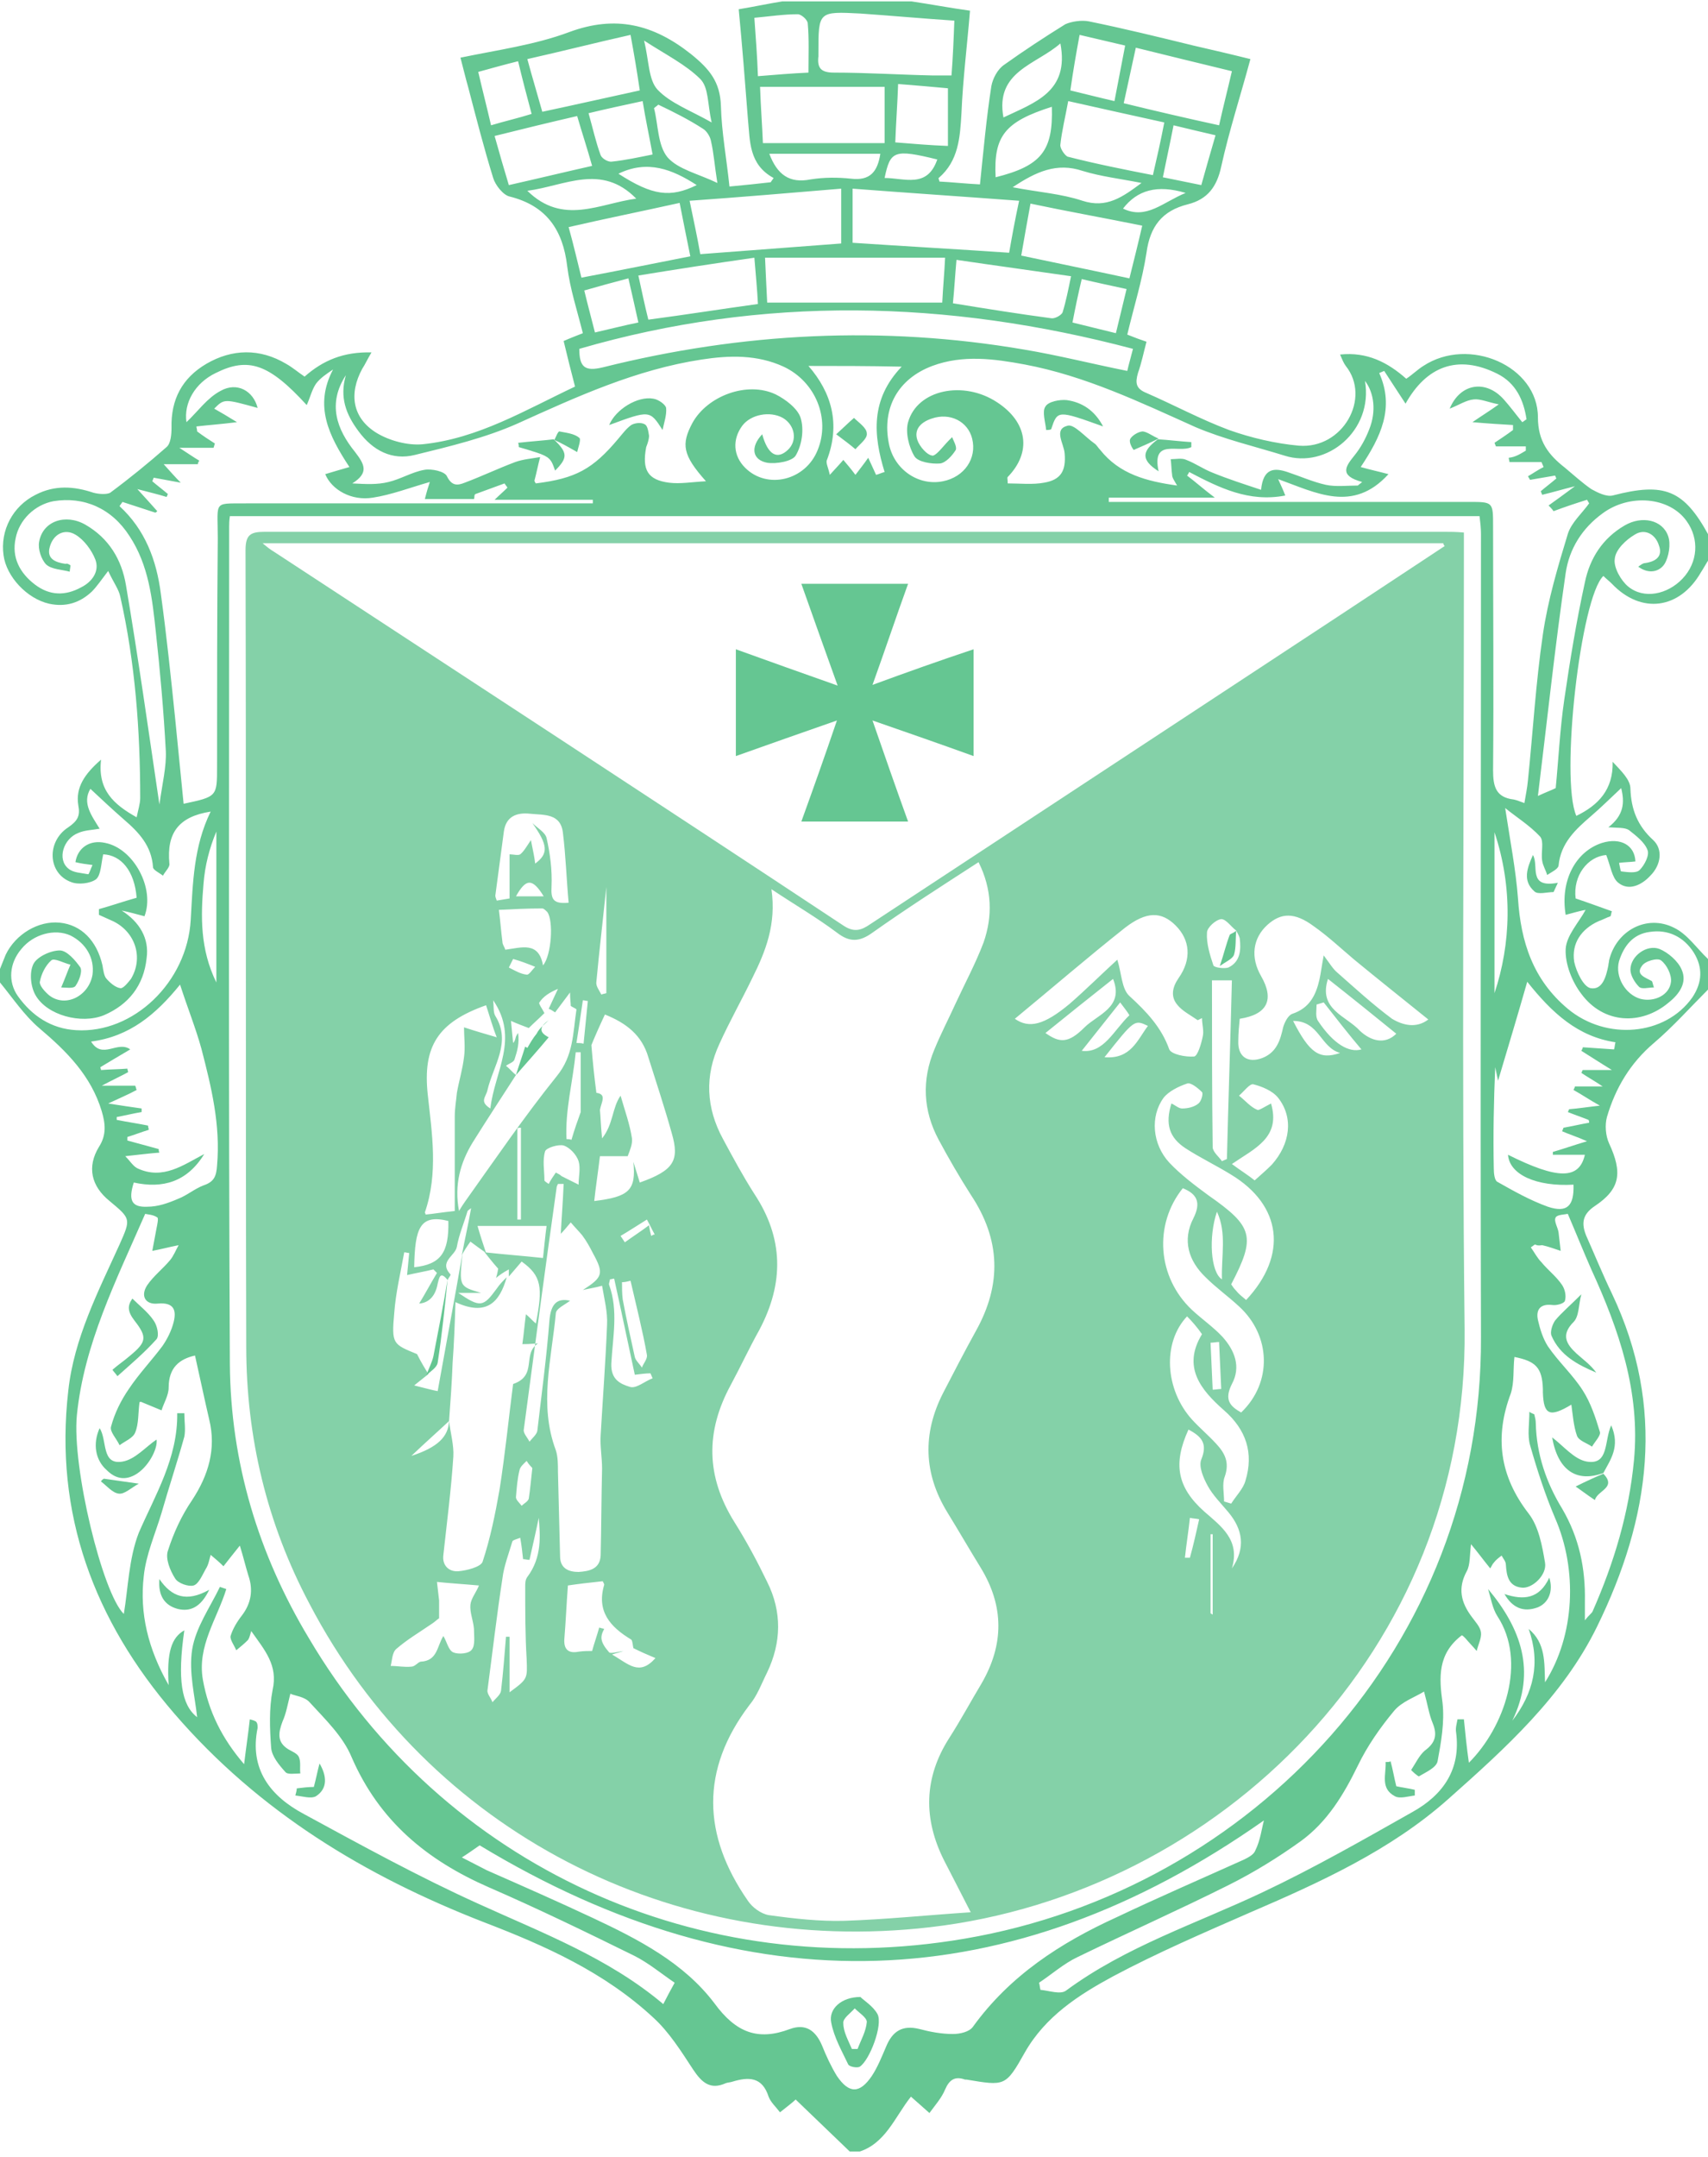 <svg width="240" height="303" viewBox="0 0 240 303" fill="none" xmlns="http://www.w3.org/2000/svg">
<g clip-path="url(#clip0)">
<path d="M109.9 0.2C116 0.2 122.1 0.2 128.1 0.2C130.8 0.6 133.4 1.1 136.3 1.5C135.9 6.4 135.3 11.1 135.1 15.9C134.9 19.3 134.7 22.6 131.9 25C131.8 25 132 25.3 132 25.5C133.9 25.6 135.7 25.8 137.7 25.9C138.2 21.1 138.6 16.6 139.3 12.1C139.5 11 140.2 9.7 141.1 9.1C143.9 7.1 146.8 5.2 149.7 3.4C150.6 3 152 2.8 153 3C157.9 4 162.8 5.2 167.7 6.4C170.3 7 172.9 7.6 175.7 8.3C174.3 13.5 172.7 18.4 171.6 23.4C171 26.2 169.7 28 166.9 28.7C163.3 29.6 161.6 31.8 161.1 35.5C160.5 39.4 159.3 43.2 158.4 47C159.4 47.4 160.2 47.7 161.1 48C160.7 49.5 160.4 51 159.9 52.4C159.5 53.8 159.6 54.6 161.1 55.2C165 56.9 168.7 58.9 172.7 60.4C175.8 61.5 179.2 62.3 182.5 62.6C188.7 63.1 192.7 55.9 189.1 51.4C188.8 51 188.6 50.5 188.3 49.8C192.1 49.4 195 50.9 197.6 53.2C198.5 52.6 199.2 51.9 200 51.4C206.4 47.2 216.1 51.4 216.1 58.6C216.1 62 217.6 63.9 219.9 65.7C221.1 66.7 222.3 67.8 223.6 68.7C224.5 69.2 225.7 69.8 226.6 69.6C233.9 67.7 236.6 68.8 240.1 75.2C240.1 76.3 240.1 77.4 240.1 78.6C239.7 79.2 239.4 79.8 239 80.4C236 85.6 230.6 86.3 226.5 82C226.1 81.6 225.7 81.3 225.3 80.9C222.1 83.9 219.2 109.4 221.5 114.6C224.6 113.1 226.7 110.9 226.6 107C227.8 108.3 229.1 109.5 229.1 110.8C229.2 113.7 230.1 116 232.3 118C233.7 119.3 233.4 121.5 231.9 123C230.7 124.3 228.9 125.2 227.4 124C226.5 123.3 226.3 121.6 225.7 120.1C223.1 120.3 221 123 221.4 126.2C223.2 126.8 224.8 127.4 226.5 128C226.4 128.2 226.4 128.5 226.3 128.7C225.7 128.9 225.2 129.2 224.6 129.4C222.2 130.5 220.8 132.5 221.2 135.1C221.5 136.5 222.5 138.6 223.5 138.8C225.2 139.1 225.7 137.1 226 135.6C226 135.4 226.1 135.1 226.1 134.9C227.1 130.7 231.4 128.4 235.2 130.3C237.1 131.2 238.4 133.2 240 134.7C240 136.1 240 137.6 240 139C237.5 141.5 235.1 144.2 232.4 146.5C229.1 149.3 227 152.8 225.8 156.9C225.5 158 225.6 159.5 226.1 160.6C228 164.7 227.7 167 224.1 169.4C222.3 170.6 222.2 171.9 222.9 173.6C224.1 176.3 225.2 179 226.5 181.7C234.1 197.7 231.9 213.2 224.4 228.5C219.6 238.3 211.5 245.6 203.5 252.7C195.4 259.9 185.5 264.4 175.5 268.7C169.1 271.5 162.6 274.3 156.4 277.6C151.6 280.2 146.9 283.2 144 288.3C141.3 293.1 141.2 293 135.8 292.1C135.7 292.1 135.6 292.1 135.6 292.1C134.2 291.6 133.4 292.1 132.8 293.5C132.3 294.7 131.4 295.7 130.6 296.8C129.6 295.9 128.9 295.3 128 294.5C125.7 297.4 124.4 301.2 120.5 302.3C120.2 302.3 119.9 302.3 119.5 302.3C117 299.9 114.4 297.4 111.8 294.9C111.4 295.3 110.6 295.9 109.6 296.7C109 295.9 108.3 295.3 108 294.5C107.1 291.7 105.2 291.7 102.9 292.4C102.6 292.5 102.3 292.5 102 292.6C99.8 293.6 98.6 292.5 97.4 290.7C95.7 288.1 94 285.4 91.8 283.4C84.9 277 76.6 273.3 68 270C51.3 263.5 36.4 254.5 24.5 240.7C13.2 227.6 7.6 212.6 9.6 195.3C10.4 188 13.8 181.4 16.8 174.8C18.4 171.2 18.4 171.2 15.4 168.7C12.8 166.6 12.2 163.9 13.9 161.1C15 159.4 14.8 157.8 14.3 156.1C12.8 151.1 9.4 147.7 5.5 144.4C3.4 142.6 1.8 140.2 0 138C0 137.4 0 136.7 0 136.1C0.3 135.4 0.5 134.8 0.8 134.1C2.2 131.2 5.4 129.3 8.4 129.6C11.4 129.9 13.6 132.1 14.4 135.6C14.5 136.2 14.6 137 14.9 137.4C15.4 138 16.2 138.7 16.9 138.8C17.3 138.9 18 138 18.4 137.5C20.2 134.5 19 130.9 15.9 129.4C15.2 129.1 14.6 128.8 13.9 128.5C13.9 128.2 13.9 128 13.9 127.7C15.7 127.2 17.4 126.6 19.2 126.1C18.9 122.3 17 120.1 14.5 120C14.2 121.3 14.2 122.9 13.5 123.5C12.7 124.1 11 124.3 10 123.9C6.7 122.7 6.5 118.2 9.6 116.2C10.9 115.3 11.3 114.6 11 113.1C10.6 110.6 11.9 108.7 14.2 106.7C13.7 111 16 113 19.2 114.8C19.4 113.8 19.7 112.9 19.7 112.1C19.7 102.6 19 93.1 16.9 83.8C16.7 82.8 16 81.9 15.2 80.2C14.2 81.5 13.6 82.4 12.9 83.1C11.2 84.7 9.2 85.3 6.9 84.8C3.8 84.1 0.9 81 0.5 78C0 74.5 1.8 71.1 5 69.5C7.7 68.1 10.4 68.3 13.1 69.2C13.8 69.4 15 69.5 15.5 69.2C18.2 67.2 20.9 65 23.4 62.8C24 62.3 24.1 61 24.1 60.1C24 56.1 25.6 53.1 29 51.1C32.6 49 36.5 48.9 40.2 51.1C41.1 51.6 41.9 52.3 42.8 52.9C45.4 50.6 48.3 49.4 52.2 49.5C51.6 50.5 51.3 51.2 50.9 51.8C49 55.3 49.5 58.7 52.9 60.8C54.7 61.9 57.3 62.6 59.4 62.4C67.2 61.6 73.8 57.6 80.8 54.3C80.2 52 79.7 50 79.2 47.9C80.1 47.5 80.9 47.2 81.9 46.8C81.1 43.6 80.1 40.6 79.7 37.4C79.1 32.3 76.8 28.9 71.6 27.6C70.7 27.4 69.6 26 69.3 25C68 20.8 66.9 16.5 65.8 12.3C65.4 10.9 65.1 9.6 64.7 8.1C70 7 75.2 6.3 80 4.5C86.5 2.1 91.8 3.4 97.1 7.6C99.7 9.7 101.2 11.5 101.3 14.9C101.4 18.6 102.1 22.3 102.5 26.2C104.7 26 106.5 25.8 108.3 25.6C108.4 25.4 108.6 25.2 108.7 25C105.2 23.1 105.4 19.8 105.1 16.8C104.7 11.6 104.3 6.5 103.8 1.3C106.2 0.9 108 0.5 109.9 0.2ZM66.6 70.1C64.4 70.1 62.2 70.1 59.7 70.1C60 68.9 60.2 68.3 60.4 67.7C57.6 68.5 55 69.5 52.4 69.9C49.4 70.4 46.6 68.8 45.7 66.6C46.7 66.3 47.7 66 49.1 65.6C46.2 61.2 44.1 57 46.8 51.9C45.9 52.5 45 53.1 44.4 53.9C43.8 54.8 43.6 55.8 43.1 56.9C37.8 51.1 34.9 50.1 30.3 52.4C27.4 53.8 25.8 56.6 26.2 59.3C27.8 57.8 29.1 55.9 31 54.9C33.3 53.6 35.6 54.9 36.2 57.3C31.5 56 31.5 56 30.1 57.4C31 57.9 32 58.5 33.3 59.3C30.9 59.6 29.3 59.7 27.6 59.9C27.6 60.1 27.7 60.3 27.7 60.6C28.5 61.2 29.4 61.8 30.2 62.3C30.1 62.5 30.1 62.7 30 62.9C28.6 62.9 27.2 62.9 25.2 62.9C26.6 63.8 27.3 64.3 28 64.7C27.9 64.9 27.8 65 27.8 65.2C26.4 65.2 24.9 65.2 23 65.2C24 66.3 24.5 66.9 25.4 67.8C23.8 67.5 22.7 67.3 21.6 67.1C21.5 67.3 21.5 67.4 21.4 67.6C22.1 68.2 22.9 68.8 23.6 69.4C23.5 69.5 23.5 69.7 23.4 69.8C22.1 69.4 20.8 69.1 19.3 68.7C20.4 69.9 21.3 70.9 22.1 71.8C22 71.9 21.9 72 21.8 72C20.3 71.5 18.7 71 17.2 70.5C17.1 70.7 16.9 70.9 16.8 71.1C20.4 74.4 22 78.7 22.6 83.4C23.4 89.2 24 95 24.6 100.8C25 104.8 25.4 108.8 25.8 112.9C30.5 111.9 30.5 111.9 30.5 107.7C30.5 97 30.5 86.3 30.6 75.6C30.6 70 29.8 70.8 35.4 70.7C51.4 70.7 67.3 70.7 83.3 70.7C83.3 70.5 83.3 70.3 83.3 70.2C78.7 70.2 74.1 70.2 69.5 70.2C70.1 69.6 70.7 69.1 71.3 68.5C71.2 68.3 71 68.1 70.9 67.9C69.5 68.4 68.2 68.9 66.8 69.4C66.6 69.5 66.7 69.9 66.6 70.1ZM32.3 72.5C32.2 73.2 32.2 73.6 32.2 74C32.2 113.2 32.1 152.4 32.3 191.6C32.4 205.4 36.3 218.3 43.4 230.1C62.3 262.1 98.3 278.7 135.6 272.3C176 265.4 208.3 231.1 208.1 187.8C208 150.2 208.1 112.6 208.1 75C208.1 74.2 208 73.3 207.9 72.5C149.3 72.5 90.9 72.5 32.3 72.5ZM24.9 198.5C25.2 198.5 25.6 198.5 25.9 198.5C25.9 199.6 26.1 200.8 25.9 201.8C24.9 205.4 23.7 209 22.7 212.5C21.8 215.5 20.5 218.4 20.2 221.4C19.6 226.6 20.8 231.6 23.7 236.7C23.4 232.1 24.1 230 25.9 229C24.9 235.9 25.5 239.5 27.7 241.2C27.4 238.3 26.5 234.9 27 231.7C27.5 228.6 29.5 225.8 30.9 222.9C31.2 223 31.5 223.1 31.8 223.2C30.5 227.4 27.7 231.2 28.5 235.9C29.3 240.4 31.2 244.2 34.3 247.8C34.6 245.3 34.9 243.4 35.1 241.5C35.9 241.7 36 241.8 36.1 242C36.2 242.2 36.2 242.5 36.2 242.7C35 248.5 38 252.3 42.7 254.8C50.8 259.2 58.8 263.6 67.2 267.4C76.2 271.5 85.5 275 93.2 281.5C93.7 280.5 94.2 279.6 94.8 278.5C92.9 277.2 91.1 275.7 89.1 274.7C82.4 271.4 75.6 268.1 68.7 265.1C60 261.3 53.3 255.8 49.4 246.8C48.2 243.9 45.7 241.5 43.5 239.1C42.8 238.3 41.4 238.2 40.8 237.9C40.4 239.5 40.2 240.7 39.7 241.8C39.1 243.4 38.9 244.7 40.5 245.7C41 246 41.8 246.3 42 246.8C42.3 247.5 42.1 248.3 42.2 249.1C41.5 249.1 40.4 249.3 40.1 248.9C39.2 247.9 38.2 246.7 38.1 245.5C37.9 242.8 37.8 240 38.3 237.4C39.1 233.9 37.2 231.8 35.3 229.1C35.1 229.8 35 230.2 34.8 230.4C34.3 230.9 33.8 231.3 33.2 231.8C32.9 231.1 32.3 230.3 32.4 229.8C32.7 228.8 33.3 227.8 34 226.9C35.3 225.2 35.6 223.3 34.9 221.3C34.5 220 34.2 218.7 33.7 217.1C32.9 218.1 32.1 219.1 31.4 220C30.8 219.4 30.2 218.9 29.6 218.4C29.4 219.1 29.3 219.8 28.9 220.4C28.4 221.3 27.9 222.5 27.2 222.7C26.5 222.9 25 222.4 24.6 221.7C23.9 220.6 23.2 218.9 23.6 217.8C24.4 215.3 25.5 212.9 27 210.7C29.3 207.2 30.4 203.5 29.4 199.4C28.7 196.4 28.1 193.5 27.4 190.4C25.2 190.9 23.7 192.1 23.7 194.9C23.7 196 23 197.1 22.7 198.1C21.7 197.7 20.8 197.3 19.8 196.9C19.7 196.9 19.5 197 19.6 197C19.4 198.5 19.5 200 19 201.2C18.7 202 17.6 202.4 16.8 203C16.4 202.1 15.4 201.1 15.6 200.4C16.1 198.5 17 196.7 18.1 195.1C19.5 193 21.3 191.1 22.8 189.1C23.5 188.1 24.1 186.9 24.4 185.7C24.8 184.1 24.5 182.9 22.2 183.1C20.4 183.3 19.7 182 20.7 180.5C21.6 179.2 22.9 178.2 23.9 177C24.4 176.4 24.7 175.6 25.1 174.9C23.6 175.2 22.5 175.5 21.4 175.7C21.6 174.6 21.8 173.6 22 172.5C22.1 172 22.3 171.1 22.1 171C21.5 170.6 20.8 170.6 20.4 170.5C16.3 179.9 11.8 188.8 10.8 198.8C10.1 206.1 14.4 223.8 17.4 226.7C18 223.1 18.1 218.9 19.5 215.3C21.8 210 25 204.8 24.9 198.5ZM215.7 174.8C215.5 174.9 215.3 175.1 215.1 175.2C215.6 175.9 216 176.7 216.6 177.3C217.5 178.4 218.7 179.3 219.5 180.5C219.9 181.1 220.1 182 219.9 182.7C219.8 183.1 218.7 183.4 218.1 183.3C216.4 183.1 215.8 184 216.1 185.4C216.4 186.7 216.8 188 217.5 189.1C219 191.3 221 193.1 222.4 195.3C223.5 197 224.2 199.1 224.8 201.1C225 201.6 224.1 202.5 223.7 203.2C223 202.7 221.9 202.4 221.6 201.7C221.1 200.3 221 198.7 220.8 197.3C217.8 199.1 216.9 198.8 216.8 195.6C216.8 195.4 216.8 195.3 216.8 195.1C216.7 192.1 215.8 191.2 212.8 190.6C212.6 192.3 212.8 194.1 212.3 195.7C210 201.8 210.7 207.3 214.8 212.6C216.2 214.4 216.7 217.1 217.1 219.5C217.4 221.2 215.3 223.2 213.8 223C212 222.8 211.7 221.4 211.6 219.8C211.6 219.3 211.2 218.9 211 218.5C210.6 218.8 210.2 219.1 209.9 219.5C209.7 219.7 209.6 220 209.4 220.3C208.5 219.2 207.7 218.1 206.7 216.9C206.5 218.5 206.6 219.8 206.1 220.7C204.8 223.1 205.3 225.1 206.8 227.1C207.3 227.8 208 228.5 208.1 229.3C208.2 230.1 207.7 231 207.5 231.9C207 231.3 206.4 230.7 205.9 230.1C205.7 229.9 205.5 229.7 205.4 229.7C202 232.3 202.2 235.6 202.7 239.2C203 241.9 202.5 244.7 202 247.4C201.8 248.3 200.4 248.9 199.4 249.5C199.3 249.6 198.2 248.6 198.3 248.6C198.9 247.7 199.4 246.6 200.2 245.9C201.7 244.8 202 243.7 201.3 242C200.8 240.8 200.6 239.4 200.1 237.6C198.8 238.4 197 239 195.9 240.3C193.9 242.7 192.1 245.3 190.8 248C188.8 252.1 186.5 255.9 182.8 258.6C179.6 260.9 176.2 263 172.6 264.8C165.6 268.3 158.4 271.5 151.4 274.9C149.5 275.8 147.8 277.3 146 278.5C146.1 278.8 146.1 279.1 146.2 279.5C147.4 279.6 149 280.2 149.8 279.6C158.2 273.4 168.1 270.2 177.4 265.8C184.6 262.4 191.6 258.4 198.5 254.5C202.8 252.1 205.3 248.5 204.6 243.3C204.5 242.7 204.7 242.1 204.8 241.5C205.1 241.5 205.4 241.5 205.7 241.5C205.9 243.5 206.1 245.5 206.4 247.6C211.4 242.6 214.6 233.4 210.4 227C209.7 225.9 209.5 224.5 209.1 223.2C213.7 228.7 215.9 234.7 212.5 241.7C215.5 237.8 216.5 233.6 214.8 228.8C217.2 230.8 217 233.5 217.1 236.3C221.3 229.7 221.7 220.5 218.5 213.2C217.1 209.9 216 206.5 215 203C214.6 201.6 214.9 200 214.9 198.3C215.3 198.6 215.6 198.6 215.6 198.7C215.7 199.1 215.8 199.5 215.8 199.9C215.9 204.3 217.3 208.3 219.5 211.9C221.9 216 222.8 220.3 222.7 225C222.7 225.7 222.7 226.3 222.7 227.6C223.3 226.8 223.7 226.6 223.8 226.3C226.8 219.5 228.9 212.5 229.6 205.1C230.5 195.5 227.5 186.8 223.6 178.3C222.5 175.8 221.5 173.3 220.3 170.5C219.9 170.6 218.8 170.6 218.6 171C218.3 171.5 218.9 172.4 219 173.1C219.1 174 219.2 174.8 219.3 175.7C218.4 175.4 217.6 175.1 216.7 174.9C216.1 175 215.9 174.9 215.7 174.8ZM214.4 63.3C214.4 63.1 214.4 62.9 214.4 62.7C213 62.7 211.6 62.7 210.2 62.7C210.1 62.5 210.1 62.4 210 62.2C210.9 61.6 211.8 61 212.6 60.4C212.6 60.2 212.6 59.9 212.6 59.7C210.9 59.6 209.2 59.5 206.9 59.3C208.2 58.4 209.2 57.8 210.6 56.8C209.1 56.5 208 56 207.1 56.1C206 56.2 205 56.9 203.7 57.4C205.2 53.8 208.8 53.3 211.3 56.1C212.2 57.1 213 58.2 213.9 59.3C214.1 59.2 214.3 59 214.5 58.9C214.1 56.2 213 53.8 210.4 52.5C204.8 49.7 200.4 51.5 197.5 56.7C196.4 55 195.4 53.5 194.5 52.1C194.3 52.2 194 52.3 193.8 52.4C196 57.3 194 61.4 191.2 65.6C192.6 66 193.6 66.2 195.1 66.6C190.1 72.1 184.9 69.2 179.6 67.3C180 68.2 180.3 68.8 180.6 69.6C175.5 70.6 171.3 68.5 167.1 66.3C167 66.5 166.9 66.7 166.8 66.8C168 67.7 169.1 68.7 170.7 69.9C165.5 69.9 160.7 69.9 155.8 69.9C155.8 70.1 155.8 70.3 155.8 70.5C172.7 70.5 189.5 70.5 206.4 70.5C209.8 70.5 209.8 70.5 209.8 73.9C209.8 85.3 209.9 96.8 209.8 108.2C209.8 110.5 210.2 112 212.7 112.3C213.2 112.4 213.6 112.6 214.2 112.8C214.4 111.6 214.6 110.7 214.7 109.6C215.4 102.8 215.8 95.9 216.8 89.1C217.5 84.3 218.9 79.6 220.3 75C220.8 73.4 222.3 72.1 223.3 70.7C223.2 70.5 223.1 70.4 223 70.2C221.4 70.7 219.9 71.2 218.3 71.8C218.1 71.5 217.8 71.2 217.6 71C218.7 70.2 219.7 69.5 221.3 68.3C219.3 68.8 218 69.2 216.7 69.5C216.6 69.3 216.6 69.2 216.5 69C217.2 68.4 218 67.8 218.7 67.2C218.6 67.1 218.6 66.9 218.5 66.8C217.3 67 216.2 67.2 215 67.4C214.9 67.2 214.8 67.1 214.7 66.9C215.4 66.5 216.1 66 216.9 65.6C216.8 65.4 216.7 65.1 216.6 64.9C215.1 64.9 213.6 64.9 212.1 64.9C212.1 64.7 212 64.5 212 64.3C213 64.2 213.7 63.7 214.4 63.3ZM177.6 255.7C141.9 280.8 105.1 282 67.4 259.2C66.8 259.6 66 260.2 64.9 260.9C66.3 261.6 67.4 262.2 68.4 262.7C73.4 264.9 78.4 267.1 83.3 269.4C89.7 272.4 96.1 275.7 100.4 281.4C103.4 285.5 106.5 286.7 111 285C113.2 284.2 114.6 285.2 115.5 287.3C116.1 288.8 116.8 290.3 117.6 291.6C119.3 294.1 120.8 294.1 122.5 291.6C123.3 290.4 123.9 288.9 124.5 287.5C125.4 285.3 126.8 284.4 129.2 285C130.7 285.4 132.3 285.7 133.9 285.7C134.9 285.7 136.2 285.4 136.7 284.7C141.9 277.5 149 272.9 156.9 269.3C162.8 266.5 168.8 263.9 174.8 261.2C175.4 260.9 176.2 260.5 176.4 259.9C177.1 258.5 177.3 256.8 177.6 255.7ZM107.1 61C107.9 63.9 109.2 64.6 110.7 63.2C112.1 61.9 111.7 59.7 110 58.7C108.2 57.7 105.5 58.2 104.3 59.8C102.9 61.7 103 64 104.7 65.7C107.8 68.8 113.2 67.5 114.9 63.2C116.7 58.8 114.6 53.6 110.1 51.5C106.4 49.8 102.5 49.9 98.6 50.5C89.4 51.9 81.1 55.7 72.7 59.5C68.2 61.5 63.2 62.7 58.3 63.9C55.1 64.7 52.4 63.3 50.4 60.6C48.6 58.2 47.7 55.8 48.6 52.7C46 56.7 47.3 60.3 49.9 63.5C51.2 65.2 51.9 66.4 49.5 67.9C51.4 68 53 68.1 54.6 67.7C56.3 67.3 57.9 66.3 59.6 66C60.6 65.8 62.5 66.2 62.8 66.9C63.5 68.3 64.3 68.2 65.3 67.8C67.7 66.9 70 65.8 72.4 64.9C73.5 64.5 74.8 64.4 75.9 64.2C75.6 65.3 75.4 66.4 75.1 67.5C75.1 67.6 75.2 67.8 75.3 67.9C80.9 67.2 83.3 65.9 86.9 61.6C87.5 60.9 88 60.2 88.7 59.7C89.2 59.4 90.1 59.3 90.6 59.6C91 59.8 91.1 60.6 91.2 61.2C91.2 61.7 91 62.3 90.8 62.8C90.2 66 91 67.4 94 67.8C95.6 68 97.2 67.7 99.2 67.6C95.9 63.9 95.7 62.4 97.3 59.4C99.4 55.6 105 53.5 109 55.4C110.4 56.1 112.1 57.4 112.5 58.7C113 60.3 112.7 62.5 111.8 64C111.3 64.8 109.1 65.2 107.8 65C105.7 64.6 105.4 62.8 107.1 61ZM133.8 61.4C133.9 61.8 134.5 62.7 134.3 63.2C133.8 64 132.9 65 132.1 65.1C130.9 65.2 129 64.9 128.5 64.1C127.7 62.8 127.2 60.7 127.6 59.3C128.9 54.7 135.4 53.4 140.1 56.5C144.4 59.3 145 63.5 141.6 67C141.5 67.1 141.6 67.3 141.6 67.9C143.3 67.9 145.1 68.1 146.7 67.8C149.1 67.4 149.8 66.1 149.6 63.7C149.5 62.3 148 60.3 150 59.8C150.9 59.5 152.5 61.4 153.8 62.3C154.1 62.5 154.3 62.9 154.6 63.2C157.3 66.6 161.1 67.6 165.4 68.2C165 67.5 164.7 67.1 164.7 66.7C164.6 66 164.6 65.2 164.5 64.5C165.2 64.5 166.1 64.3 166.7 64.6C168 65.1 169.1 65.9 170.4 66.4C172.6 67.3 174.8 68 177.2 68.8C177.5 65.7 179.1 65.7 180.9 66.3C182.7 66.9 184.5 67.7 186.3 68.1C187.7 68.4 189.3 68.2 190.8 68.2C191 68 191.2 67.9 191.4 67.7C188.1 66.8 189.1 65.5 190.3 64C191.2 62.9 191.9 61.6 192.4 60.3C193.4 57.8 193.1 55.2 191.8 53.5C193 60.5 186.4 65.9 180.5 64C176.3 62.7 172 61.7 168 60C160.2 56.5 152.5 52.8 144 51.2C139.7 50.4 135.3 49.8 131 51.4C126.2 53.2 123.9 57.3 124.9 62.3C125.6 65.9 129 68.3 132.5 67.6C135.5 67 137.3 64.4 136.6 61.6C136 59.2 133.5 57.9 130.9 58.8C129.4 59.3 128.4 60.3 128.9 61.8C129.2 62.7 130.3 64 131.1 64C131.8 63.8 132.6 62.5 133.8 61.4ZM17.1 127.9C19.6 129.5 21 131.8 20.6 134.6C20.2 138.4 18.1 141.1 14.6 142.6C11.4 143.9 6.6 142.6 5 139.8C4.3 138.6 4.1 136.6 4.7 135.4C5.2 134.4 7.1 133.5 8.4 133.5C9.4 133.5 10.6 134.9 11.3 135.9C11.6 136.5 11.1 137.8 10.6 138.5C10.3 138.9 9.2 138.7 8.6 138.7C9.2 137.3 9.5 136.4 9.9 135.5C9 135.3 7.6 134.5 7.2 134.9C6.4 135.6 5.8 136.8 5.6 137.9C5.5 138.4 6.3 139.3 6.9 139.8C9.2 141.6 12.5 139.9 13 136.9C13.3 134.6 12.1 132.5 9.9 131.4C7.7 130.4 4.7 131.2 3 133.3C1.3 135.3 1.1 137.9 2.5 139.9C4.5 142.7 7.2 144.5 10.7 144.7C18.7 145.2 26.3 138 26.8 129.2C27.1 124 27.2 118.9 29.6 114C25.1 114.7 23.4 117 23.8 121.3C23.9 121.8 23.2 122.4 22.9 123C22.4 122.6 21.5 122.2 21.5 121.8C21.3 118.8 19.5 116.9 17.4 115.1C15.8 113.7 14.3 112.3 12.7 110.8C11.5 112.8 12.9 114.6 14 116.4C12.9 116.6 11.9 116.6 11 117C8.9 117.8 8 120.7 9.6 122C10.3 122.6 11.4 122.6 12.4 122.8C12.5 122.8 12.8 121.9 13 121.5C12.2 121.4 11.4 121.3 10.6 121.1C10.9 119.1 12.6 117.9 14.8 118.4C18.8 119.2 21.8 124.8 20.3 128.7C19.2 128.4 18.1 128.1 17.1 127.9ZM226.8 147.4C226.9 147.1 226.9 146.7 227 146.4C221.7 145.6 218.1 142.3 214.6 137.9C213.2 142.8 211.9 147.1 210.5 151.8C210.3 150.8 210.2 150.4 210.1 149.9C209.9 154.6 209.8 159.4 209.9 164.1C209.9 164.8 210 165.8 210.4 166C212.7 167.3 215 168.6 217.5 169.5C220.2 170.4 221.2 169.4 221.1 166.4C215.9 166.7 212.1 165 211.9 162.2C218.9 165.7 221.9 165.7 222.7 162.2C221.2 162.2 219.7 162.2 218.2 162.2C218.2 162.1 218.2 161.9 218.2 161.8C219.6 161.4 221 160.9 223 160.3C221.4 159.6 220.4 159.3 219.5 158.9C219.6 158.7 219.6 158.6 219.7 158.4C220.9 158.2 222.1 157.9 223.3 157.7C223.3 157.6 223.3 157.4 223.2 157.3C222.2 156.9 221.3 156.6 220.3 156.2C220.4 156.1 220.4 155.9 220.5 155.8C221.8 155.7 223 155.5 224.8 155.3C223.2 154.4 222.2 153.7 221.1 153.1C221.2 152.9 221.3 152.7 221.3 152.6C222.5 152.6 223.7 152.6 225.2 152.6C224 151.8 223.1 151.3 222.2 150.7C222.3 150.6 222.3 150.4 222.4 150.3C223.6 150.3 224.8 150.3 226.5 150.3C224.7 149.2 223.5 148.4 222.2 147.6C222.3 147.4 222.4 147.3 222.4 147.1C223.9 147.2 225.3 147.3 226.8 147.4ZM18.8 166.1C18 168.6 18.5 169.6 20.7 169.5C22.2 169.5 23.6 169 25 168.4C26.3 167.9 27.3 167 28.6 166.5C30.1 166 30.4 165.2 30.5 163.7C31 158 29.7 152.7 28.3 147.3C27.5 144.4 26.4 141.7 25.3 138.3C21.9 142.5 18.2 145.6 12.8 146.3C14.4 148.9 16.5 146.1 18.3 147.4C16.8 148.3 15.4 149.1 14.1 149.9C14.1 150 14.2 150.2 14.2 150.3C15.4 150.2 16.7 150.2 17.9 150.1C17.9 150.3 18 150.4 18 150.6C16.9 151.2 15.8 151.7 14.3 152.5C16.2 152.5 17.6 152.5 19 152.5C19.1 152.7 19.1 152.9 19.2 153.1C18.1 153.7 16.9 154.2 15.2 155C17.1 155.3 18.5 155.5 19.9 155.7C19.9 155.9 19.9 156.1 19.9 156.2C18.7 156.4 17.5 156.7 16.4 156.9C16.4 157 16.4 157.2 16.4 157.3C17.9 157.6 19.3 157.8 20.8 158.1C20.8 158.3 20.9 158.5 20.9 158.7C19.9 159 18.9 159.4 17.9 159.7C17.9 159.9 17.9 160.1 17.9 160.2C19.4 160.6 20.8 161 22.3 161.4C22.3 161.6 22.3 161.7 22.4 161.9C21 162 19.5 162.2 17.6 162.4C18.3 163.1 18.7 163.8 19.3 164.1C22.9 165.8 25.8 163.6 28.7 162.1C26.3 166 22.9 167 18.8 166.1ZM211.5 113.5C212.2 118.1 213 122.2 213.3 126.2C213.7 132.3 215.4 137.6 220.3 141.7C225.7 146.2 234 145.5 237.8 140.1C239.2 138 239.3 135.9 238 133.8C236.6 131.6 234.4 130.5 231.8 130.9C229.5 131.2 228.2 132.8 227.5 135C226.9 137.2 228.4 139.7 230.5 140.3C232.4 140.8 234.6 139.8 234.8 137.9C234.9 136.9 234.2 135.5 233.4 134.9C232.9 134.5 231.1 135 230.7 135.7C229.8 136.9 231.2 137.3 232.1 137.8C232.2 137.9 232.2 138.1 232.4 138.7C231.6 138.7 230.7 139 230.3 138.6C229.7 138 229.1 137 229.1 136.2C229.1 134.3 231.4 132.6 233.2 133.3C234.4 133.8 235.8 135 236.3 136.2C237.1 138 236 139.6 234.5 140.8C230.6 144.1 225.3 143.8 222.2 139.6C220.9 137.9 219.9 135.4 220 133.3C220.1 131.4 221.9 129.5 222.8 127.8C222.2 127.9 221.1 128.2 220 128.5C219.2 123.7 221.4 119.6 225.1 118.4C227.7 117.6 229.7 118.7 229.8 121C229 121.1 228.2 121.1 227.5 121.2C227.6 121.6 227.7 122.4 227.8 122.4C228.7 122.5 229.9 122.7 230.4 122.2C231.1 121.5 231.8 120.1 231.5 119.4C231.1 118.3 229.9 117.4 228.9 116.6C228.3 116.2 227.3 116.3 226 116.2C228.2 114.5 228.3 112.7 227.8 110.7C226.3 112.1 225 113.4 223.6 114.6C221.4 116.5 219.3 118.4 219 121.6C218.9 122.1 218 122.5 217.4 122.9C217.2 122.2 216.8 121.6 216.7 120.9C216.5 119.7 217 118.2 216.4 117.5C214.9 115.9 213.1 114.8 211.5 113.5ZM159.2 49C133.1 42.1 107.2 41.5 81.4 49C81.4 51.6 82.2 52.2 84.7 51.6C104.3 46.7 124 45.7 143.9 49.1C148.7 49.9 153.4 51.1 158.4 52.1C158.6 51.2 158.9 50.2 159.2 49ZM218.6 110.7C219 106.6 219.2 102.4 219.8 98.3C220.6 92.8 221.5 87.3 222.7 81.8C223.4 78.4 225.2 75.6 228.3 73.8C230.7 72.4 233.6 73 234.4 75.3C234.8 76.4 234.5 78.2 233.9 79.2C233.2 80.3 231.7 80.7 230.2 79.6C230.6 79.3 230.9 79.1 231.1 79.1C232.6 78.9 233.7 78.2 233.1 76.6C232.6 75 231.1 74.2 229.7 75.1C228.5 75.8 227 77.2 226.9 78.5C226.7 79.7 227.8 81.6 228.8 82.4C231 84.2 234.3 83.5 236.4 81.3C238.6 79 238.8 75.7 237 73.2C234.6 69.8 229 69.3 225.2 72.1C222.3 74.2 220.5 77.1 220 80.5C218.5 90.8 217.4 101.2 216.1 111.8C217.4 111.2 218 111 218.6 110.7ZM9.9 79.4C9.9 79.7 9.8 80 9.8 80.3C8.7 80 7.3 80 6.5 79.3C5.8 78.6 5.3 77.1 5.5 76.1C6 73.2 9.2 72.1 12 73.7C15.3 75.6 17.1 78.6 17.7 82.2C19.4 92.2 20.8 102.2 22.4 113C22.8 110.1 23.4 107.7 23.3 105.5C23 99.9 22.5 94.3 21.9 88.8C21.4 84.1 20.9 79.4 18.2 75.3C15.7 71.4 11.8 69.7 7.5 70.4C4.9 70.9 2.7 73 2.2 75.6C1.6 78.3 2.8 80.5 4.9 82.1C7 83.7 9.2 83.7 11.4 82.5C13 81.7 14 80.2 13.4 78.6C12.9 77.3 11.8 75.8 10.6 75.1C9.1 74.2 7.5 75 7 76.8C6.5 78.5 7.8 79 9.2 79.2C9.5 79.1 9.7 79.3 9.9 79.4ZM119.8 34.1C127.3 34.6 134.5 35 141.8 35.5C142.2 33.2 142.6 31 143.2 28.2C135.2 27.6 127.6 27.1 119.8 26.5C119.8 29.4 119.8 31.7 119.8 34.1ZM107.8 42.5C116.2 42.5 124.2 42.5 132.4 42.5C132.5 40.4 132.7 38.4 132.8 36.2C124.2 36.2 116 36.2 107.5 36.2C107.6 38.5 107.7 40.4 107.8 42.5ZM118.2 26.5C111 27.1 104 27.7 96.9 28.2C97.5 31.1 98 33.4 98.4 35.7C105.1 35.2 111.6 34.7 118.2 34.2C118.2 31.7 118.2 29.4 118.2 26.5ZM134.1 2.9C129.6 2.6 125.2 2.2 120.9 1.9C115 1.6 115 1.6 115 7.4C115 7.6 115 7.7 115 7.9C114.8 9.6 115.4 10.2 117.2 10.2C121.8 10.2 126.4 10.5 131.1 10.6C131.9 10.6 132.8 10.6 133.7 10.6C133.9 8 134 5.6 134.1 2.9ZM124.3 20.1C124.3 17.2 124.3 14.6 124.3 12.2C118.4 12.2 112.6 12.2 106.8 12.2C106.9 15.1 107.1 17.6 107.2 20.1C113 20.1 118.5 20.1 124.3 20.1ZM81.7 39C87 38 91.9 37 97 36C96.5 33.5 96 31.1 95.5 28.5C90.1 29.7 85.1 30.7 79.9 31.9C80.6 34.4 81.1 36.6 81.7 39ZM143.5 35.9C148.7 37 153.6 38 158.7 39.1C159.3 36.7 159.9 34.3 160.5 31.7C155.1 30.6 150 29.7 144.8 28.6C144.3 31.3 143.9 33.6 143.5 35.9ZM88.6 4.9C83.7 6 79 7.2 74.1 8.3C74.8 10.9 75.5 13.2 76.2 15.7C80.9 14.7 85.3 13.7 89.9 12.7C89.5 10 89.1 7.6 88.6 4.9ZM157.9 14.5C162.4 15.6 166.7 16.6 171.3 17.6C171.9 14.9 172.5 12.6 173.1 10C168.5 8.9 164.1 7.8 159.6 6.7C159 9.4 158.5 11.8 157.9 14.5ZM150.1 14.2C149.7 16.4 149.2 18.4 149 20.3C148.9 20.8 149.6 21.8 150 22C153.9 23 157.9 23.8 162 24.6C162.6 22 163.1 19.8 163.6 17.2C159 16.2 154.6 15.2 150.1 14.2ZM106 36.2C100.4 37 95.2 37.8 89.7 38.7C90.2 41 90.6 42.9 91.1 44.9C96.4 44.2 101.4 43.4 106.5 42.7C106.4 40.6 106.2 38.7 106 36.2ZM133.9 42.6C138.8 43.4 143.2 44.1 147.7 44.7C148.2 44.8 149.1 44.3 149.3 43.9C149.8 42.3 150.1 40.7 150.5 38.8C145 38 139.8 37.3 134.4 36.5C134.2 38.7 134.1 40.6 133.9 42.6ZM113.6 51.4C116.9 55.2 118.1 59.6 116.2 64.6C116 65 116.4 65.7 116.6 66.7C117.5 65.7 118 65.2 118.5 64.6C119.1 65.3 119.6 65.9 120.2 66.7C120.8 65.9 121.3 65.3 122 64.3C122.4 65.2 122.8 66 123.1 66.7C123.5 66.6 123.9 66.4 124.3 66.3C122.7 61.1 122.3 56.1 126.7 51.5C121.9 51.4 117.8 51.4 113.6 51.4ZM69.5 19.1C70.2 21.6 70.8 23.7 71.5 26C75.5 25.1 79.2 24.2 83.2 23.3C82.5 20.8 81.8 18.7 81.1 16.3C77.2 17.2 73.5 18.1 69.5 19.1ZM106.5 10.7C109 10.5 111.3 10.3 113.6 10.2C113.6 7.7 113.7 5.5 113.5 3.3C113.5 2.8 112.6 2 112.1 2C110.1 2 108.2 2.3 106 2.5C106.2 5.3 106.4 7.9 106.5 10.7ZM126.2 11.8C126.1 14.7 125.9 17.2 125.8 20C128.3 20.2 130.6 20.4 133.2 20.5C133.2 17.7 133.2 15.1 133.2 12.4C131 12.2 128.8 12 126.2 11.8ZM82.7 15.9C83.3 18 83.7 19.9 84.4 21.8C84.6 22.3 85.5 22.8 86 22.7C87.9 22.5 89.7 22.1 91.7 21.7C91.2 19 90.7 16.7 90.3 14.2C87.5 14.8 85.2 15.3 82.7 15.9ZM142.3 26.3C145.9 27 149.1 27.2 152.1 28.2C155.5 29.3 157.7 27.7 160.4 25.7C157.4 25.1 154.7 24.8 152.1 24C148.5 22.8 145.6 24.1 142.3 26.3ZM123.7 21.6C118.5 21.6 113.3 21.6 108.1 21.6C109.2 24.5 110.9 25.8 113.9 25.2C115.8 24.9 117.7 24.9 119.6 25.1C122.2 25.4 123.3 24.2 123.7 21.6ZM92.5 14.7C92.3 14.9 92.1 15 91.9 15.2C92.5 17.5 92.4 20.4 93.8 22.1C95.3 23.8 98.1 24.4 100.8 25.7C100.4 23.2 100.3 21.5 99.9 19.8C99.8 19.2 99.3 18.4 98.8 18.1C96.8 16.8 94.6 15.7 92.5 14.7ZM150.4 12.7C152.5 13.2 154.4 13.7 156.6 14.2C157.1 11.5 157.6 9.1 158.1 6.4C155.9 5.9 153.9 5.4 151.7 4.9C151.2 7.6 150.8 9.9 150.4 12.7ZM139.9 24.9C146.3 23.3 148 21.2 147.8 15C141.2 17.1 139.6 19.1 139.9 24.9ZM90.5 5.7C91.2 8.5 91.1 11.2 92.4 12.6C94.2 14.5 97 15.5 100 17.2C99.4 14.6 99.6 12.3 98.4 11.1C96.4 9.1 93.6 7.7 90.5 5.7ZM69 17.6C71 17 72.8 16.6 74.7 16C74 13.4 73.4 11.1 72.8 8.6C70.8 9.1 69 9.6 67.2 10.1C67.8 12.7 68.4 15 69 17.6ZM74.1 26.8C79.1 31.7 84.2 28.6 89.4 27.9C84.5 22.9 79.4 26.1 74.1 26.8ZM149 6.1C145.6 9.1 139.8 10 141 16.5C145.4 14.4 150.3 12.9 149 6.1ZM168.8 26C169.5 23.5 170.1 21.4 170.8 19C168.7 18.5 166.9 18.1 164.9 17.6C164.4 20.2 163.9 22.4 163.4 24.9C165.3 25.3 166.9 25.6 168.8 26ZM156.8 46.8C157.3 44.7 157.8 42.7 158.3 40.6C156 40.1 154.1 39.7 152 39.2C151.5 41.3 151.1 43.2 150.7 45.3C152.8 45.8 154.7 46.3 156.8 46.8ZM83.6 46.7C85.8 46.2 87.7 45.7 89.7 45.3C89.2 43.1 88.8 41.2 88.3 39.1C86 39.7 84.2 40.2 82.1 40.8C82.6 42.9 83.1 44.7 83.6 46.7ZM30.4 138C30.4 130.7 30.4 123.7 30.4 116.8C29.4 119.2 28.8 121.6 28.6 124.1C28.2 128.7 28.1 133.3 30.4 138ZM210 116.9C210 124.8 210 132.6 210 139.5C212.3 132.6 212.6 124.7 210 116.9ZM86.9 24.4C91.7 27.5 94.2 27.8 97.9 26C94.5 23.8 91 22.4 86.9 24.4ZM131.7 22.4C125.6 20.9 125.1 21.2 124.3 25C127.1 25 130.3 26.5 131.7 22.4ZM166.6 27.1C162.6 25.9 159.8 26.7 157.8 29.3C161.1 30.9 163.4 28.4 166.6 27.1Z" fill="#65C692"/>
<path d="M205.7 74.8C205.7 76 205.7 77 205.7 78C205.7 114.2 205.4 150.5 205.8 186.7C206.3 231.9 171.2 266 130.7 270.7C94.4 274.9 60.2 257.2 43.5 225.3C37.5 214 34.6 201.9 34.6 189.1C34.5 151.8 34.6 114.6 34.5 77.3C34.5 75.1 35.2 74.7 37.2 74.7C92.5 74.7 147.7 74.7 203 74.7C203.8 74.7 204.6 74.7 205.7 74.8ZM76.5 142.3C75.7 143.1 74.9 143.8 74.3 144.4C73.5 144.1 72.7 143.8 71.8 143.4C71.9 144.5 72 145.5 72.1 146.5C72.4 146.2 72.4 145.9 72.5 145.6C72.6 145.4 72.7 145.2 72.8 145.1C73 146.5 72.7 147.6 72.3 148.8C72.2 149.2 71.5 149.4 71.1 149.7C71.6 150.1 72 150.6 72.5 151C70.5 154.1 68.4 157.3 66.4 160.5C64.7 163.3 63.8 166.4 64.5 170.1C64.9 169.4 65.2 169 65.4 168.7C69.6 162.8 73.7 156.8 78.2 151.2C80.6 148.3 80.5 145.1 81 141.8C81 141.7 80.5 141.5 80.2 141.3C80.2 140.8 80.1 140.4 80.1 139.4C79.2 140.6 78.6 141.4 78 142.2C77.7 142 77.4 141.8 77.1 141.7C77.5 140.8 78 139.8 78.4 138.9C77.2 139.4 76.3 140 75.8 140.8C75.6 140.9 76.2 141.7 76.5 142.3ZM173.7 130.7C173 130.2 172.3 129.1 171.6 129.1C170.8 129.2 169.6 130.3 169.6 131C169.5 132.5 170 134.1 170.5 135.6C170.6 135.9 172 136.1 172.6 135.9C174.3 135.1 174.4 133.4 174.2 131.8C174.1 131.4 173.9 131.1 173.7 130.7ZM69.7 179.5C69.9 178.9 70 178.2 70 178.2C69.1 177.2 68.6 176.5 68.1 175.9C70.8 176.2 73.5 176.4 76.3 176.7C76.5 174.9 76.6 173.7 76.8 172.2C73.5 172.2 70.5 172.2 67.1 172.2C67.5 173.6 67.9 174.8 68.3 176C67.6 175.5 66.9 175 66.1 174.4C65.6 175.1 65.2 175.7 64.9 176.3C65.3 174.1 65.8 172 66.2 169.7C65.9 169.9 65.8 170 65.7 170.1C65.2 171.8 64.5 173.4 64.2 175.1C64 176.4 61.6 177.2 63.3 179C63.4 179.1 63 179.5 62.9 179.8C61.8 178.4 61.7 179.6 61.5 180.3C61.2 182 60.3 183 58.9 183.1C59.7 181.8 60.5 180.3 61.4 178.8C61.2 178.6 61.1 178.5 60.9 178.3C59.7 178.6 58.5 178.8 57.2 179.1C57.3 178 57.4 177 57.5 176C57.3 176 57 175.9 56.8 175.9C56.3 178.7 55.6 181.6 55.4 184.4C55 188.8 55.2 188.8 58.6 190.2C59.2 191.4 59.7 192.2 60.2 193C59.7 193.4 59.2 193.8 58.2 194.6C59.8 195 60.9 195.3 61.5 195.4C62.7 188.7 63.9 182.3 65 176C64.5 180.7 64.5 180.7 67.6 181.6C66.5 181.6 65.5 181.6 64.4 181.6C67.5 183.7 67.9 183.6 69.8 181C70.2 180.4 70.7 179.9 71.2 179.4C70.2 183 68.3 184.9 64 182.9C63.9 186.1 63.8 188.7 63.6 191.4C63.5 194.1 63.3 196.9 63.1 199.6C61.5 201.1 59.8 202.6 57.8 204.5C61.5 203.3 63 201.8 63.1 199.6C63.3 201.3 63.8 203 63.7 204.6C63.4 209.2 62.8 213.8 62.3 218.4C62.1 219.9 63.1 220.8 64.4 220.7C65.6 220.6 67.5 220.1 67.8 219.4C68.9 216.1 69.6 212.6 70.2 209.2C71 204.1 71.5 199 72.1 194.4C75.6 193.2 73.3 190.2 75.6 188.7C74.3 188.8 73.9 188.8 73.4 188.8C73.6 187.4 73.7 186.1 73.9 184.6C74.5 185.1 74.8 185.5 75.3 185.9C76.3 180.8 76.1 179.2 73.3 177.2C72.7 177.9 72.1 178.6 71.5 179.3C71.5 179 71.5 178.7 71.5 178.3C70.6 178.8 70.2 179.1 69.7 179.5ZM62.3 229.8C62.8 230.6 63 231.8 63.7 232.1C64.4 232.4 65.9 232.3 66.3 231.7C66.8 231.1 66.6 229.8 66.6 228.8C66.5 227.6 66 226.5 66.1 225.4C66.2 224.5 66.9 223.7 67.3 222.7C65.1 222.5 63.3 222.4 61.4 222.2C61.5 223.1 61.6 224 61.7 224.8C61.7 225.6 61.7 226.5 61.7 227.3C61.4 227.5 61 227.9 60.5 228.2C58.9 229.3 57.2 230.3 55.7 231.6C55.1 232.1 55.1 233.2 54.9 234C55.9 234 56.8 234.2 57.8 234.1C58.3 234.1 58.7 233.5 59.1 233.4C61.5 233.3 61.4 231.2 62.3 229.8ZM74.8 115.6C75.5 116.3 76.6 116.9 76.8 117.7C77.3 119.9 77.6 122.2 77.5 124.5C77.4 126.3 77.7 127 79.9 126.8C79.6 123.5 79.5 120.2 79.1 117C78.8 114.2 76.4 114.5 74.5 114.3C72.7 114.1 71.1 114.6 70.8 116.8C70.4 119.8 70 122.8 69.6 125.8C69.6 126 69.7 126.2 69.8 126.5C70.4 126.4 71 126.3 71.6 126.2C71.6 124 71.6 122 71.6 120C72.1 120 72.8 120.2 73.1 120C73.6 119.6 74 118.9 74.6 118C74.9 119.5 75.1 120.4 75.2 121.3C77.1 119.9 77 118.7 74.8 115.6ZM87.6 231.9C87.1 232.1 86.5 232.2 86 232.4C88.3 233.7 89.8 235.5 92.1 232.9C90.9 232.4 90 232 89 231.5C88.9 231.1 88.9 230.5 88.7 230.3C85.7 228.5 83.8 226.3 84.9 222.6C84.9 222.4 84.7 222.2 84.7 222.1C82.8 222.3 81.1 222.5 79.8 222.7C79.6 225.3 79.5 227.8 79.3 230.2C79.2 231.6 79.8 232.3 81.3 232C82 231.9 82.7 231.9 83.2 231.9C83.5 230.8 83.9 229.7 84.2 228.6C84.4 228.7 84.6 228.7 84.9 228.8C84.3 229.9 84.3 230.6 85.6 232.1C85.8 232.3 86.9 232 87.6 231.9ZM89 163.2C89.3 164.2 89.6 165.1 89.9 166.1C94.7 164.4 95.5 163 94.4 159.2C93.4 155.6 92.2 152 91.1 148.5C90.2 145.4 88 143.7 85 142.5C84.2 144.2 83.5 145.8 83.1 146.8C83.3 149.3 83.5 151.2 83.8 153.5C85.3 153.7 84.5 154.8 84.3 155.9C84.4 156.9 84.4 157.9 84.6 159.9C86.2 157.9 86 155.6 87.2 153.9C87.8 156 88.5 157.9 88.8 159.9C88.9 160.7 88.5 161.6 88.2 162.4C86.8 162.4 85.3 162.4 84.3 162.4C84 164.9 83.7 166.8 83.5 168.7C88.4 168.1 89.4 167.2 89 163.2ZM136.4 268.6C134.9 265.7 133.8 263.5 132.7 261.4C129.7 255.5 129.8 249.7 133.4 244.1C135 241.6 136.4 239 137.9 236.5C141.1 231 141.1 225.6 137.8 220.2C136.2 217.6 134.7 215 133.1 212.4C129.8 207 129.6 201.4 132.5 195.7C134 192.8 135.5 189.9 137.1 187C140.8 180.4 140.6 174.1 136.4 167.8C134.8 165.3 133.3 162.7 131.9 160.1C129.7 156 129.5 151.7 131.3 147.4C132.2 145.2 133.3 143.1 134.3 140.9C135.6 138.1 137.1 135.3 138.2 132.4C139.5 128.7 139.4 124.9 137.5 121.1C132.4 124.4 127.4 127.6 122.6 131C120.8 132.3 119.4 132.4 117.6 131C114.8 128.9 111.7 127.1 108.4 124.9C109.1 129.8 107.6 133.6 105.7 137.4C104.2 140.5 102.5 143.5 101.1 146.6C99 151.1 99.2 155.6 101.6 160C103 162.6 104.4 165.2 106 167.7C110.1 173.9 110.2 180.2 106.7 186.8C105.3 189.3 104.1 191.9 102.7 194.5C99.1 201.1 99.2 207.4 103.2 213.8C104.9 216.5 106.4 219.3 107.8 222.2C109.9 226.4 109.8 230.7 107.8 234.9C107 236.5 106.4 238.2 105.3 239.5C98.4 248.6 98.7 257.8 105.1 267C105.7 267.9 106.9 268.8 108 269C111.6 269.5 115.2 269.9 118.7 269.8C124.6 269.6 130.3 269 136.4 268.6ZM203 76.7C202.9 76.6 202.8 76.4 202.8 76.3C147.6 76.3 92.5 76.3 36.9 76.3C37.6 76.9 38 77.2 38.5 77.5C65.2 95 91.9 112.4 118.5 130C120 131 121 130.7 122.3 129.8C144.2 115.4 166.1 101 188 86.6C193 83.3 198 80 203 76.7ZM80.1 182.7C79.5 183.2 78.1 183.8 78.1 184.5C77.5 190.9 75.7 197.3 78.1 203.7C78.4 204.6 78.4 205.7 78.4 206.7C78.5 210.7 78.6 214.6 78.7 218.6C78.7 220.3 79.9 220.8 81.3 220.8C82.8 220.7 84.3 220.4 84.4 218.5C84.5 214.5 84.5 210.4 84.6 206.3C84.6 204.7 84.3 203.1 84.4 201.6C84.7 196.4 85.1 191.2 85.3 186.1C85.4 184.3 84.9 182.4 84.6 180.6C83.5 180.9 82.7 181 81.9 181.2C84.7 179.4 84.9 178.9 83.3 176C82.9 175.2 82.4 174.3 81.8 173.5C81.3 172.9 80.7 172.3 80.2 171.7C79.7 172.3 79.2 172.9 78.8 173.3C78.9 171.2 79.1 168.8 79.2 166.3C78.9 166.3 78.7 166.3 78.4 166.3C78.3 166.5 78.2 166.7 78.2 166.9C76.6 178.2 75.1 189.5 73.6 200.8C73.5 201.3 74.1 201.9 74.4 202.5C74.8 202 75.4 201.5 75.5 201C76.1 195.8 76.8 190.7 77.2 185.5C77.4 183.1 78.3 182.3 80.1 182.7ZM168.9 143C168.7 143.1 168.5 143.2 168.3 143.3C167.3 142.6 166.1 142 165.4 141.1C164.5 140 164.7 138.7 165.6 137.4C167.5 134.7 167.2 132 165.2 130C163.2 128 161.1 128 158.1 130.3C152.8 134.5 147.7 138.9 142.6 143.1C144.6 144.5 146.7 144 150.3 141C152.6 139 154.7 136.9 157 134.8C157.6 136.7 157.6 138.9 158.7 139.9C161.1 142.1 163.2 144.3 164.3 147.4C164.6 148.1 166.6 148.5 167.8 148.4C168.3 148.3 168.8 146.6 169 145.6C169.2 144.8 168.9 143.9 168.9 143ZM200.7 143.2C197.1 140.3 193.7 137.6 190.3 134.8C188.4 133.2 186.6 131.5 184.6 130.1C181.9 128.1 180 128.2 178.1 129.9C176 131.8 175.7 134.5 177.2 137.1C179.1 140.4 178.1 142.5 174.2 143.1C174.1 144.1 174 145.2 174 146.2C173.9 148.4 175.3 149.4 177.4 148.6C179.4 147.8 179.9 146.1 180.3 144.3C180.5 143.6 181 142.6 181.6 142.4C184 141.6 184.9 139.8 185.4 137.6C185.6 136.7 185.7 135.8 186 134.2C186.9 135.4 187.3 136.1 187.9 136.6C190.4 138.8 192.9 141.1 195.6 143.1C197.1 144 199 144.5 200.7 143.2ZM174.4 198.4C178.8 194.2 178.6 187.6 174.1 183.5C172.6 182.1 170.9 180.9 169.4 179.4C167 177.1 166.1 174.2 167.7 171.1C168.8 168.9 168.2 167.7 166.2 166.9C162.1 172 162.6 179.4 167.5 184C168.9 185.3 170.5 186.4 171.8 187.8C173.5 189.7 174.4 192 173.1 194.4C172 196.6 172.8 197.5 174.4 198.4ZM175.1 182.6C181 176.3 180.1 169.3 173 165C170.9 163.7 168.6 162.6 166.6 161.3C164.3 159.8 163.7 157.9 164.6 155C165.1 155.2 165.6 155.7 166.1 155.7C166.9 155.7 167.8 155.5 168.4 155C168.8 154.7 169.1 153.6 168.9 153.4C168.3 152.8 167.3 152 166.8 152.2C165.6 152.6 164.2 153.3 163.5 154.2C161.6 156.8 161.9 160.7 164.3 163.3C165.9 165 167.9 166.5 169.8 167.9C176.1 172.3 176.5 173.7 173 180.4C173.2 180.7 173.4 181 173.7 181.3C174 181.7 174.5 182.1 175.1 182.6ZM68.3 141.2C61.5 143.6 59.4 147 60.1 153.7C60.7 159.2 61.6 164.8 59.7 170.3C59.7 170.4 59.8 170.4 59.8 170.6C60.9 170.5 62 170.3 63.9 170.1C63.9 165.7 63.9 161.3 63.9 156.8C63.9 155.7 64.1 154.6 64.2 153.5C64.5 151.8 65 150.2 65.2 148.5C65.4 147.1 65.2 145.6 65.2 144.3C66.7 144.8 68.1 145.2 69.8 145.7C69.2 144.2 68.8 142.7 68.3 141.2ZM166.8 184.9C163.3 188.6 163.7 195.2 167.5 199.4C168.6 200.6 169.8 201.6 170.9 202.8C172.1 204.1 172.8 205.4 172.1 207.4C171.7 208.4 172 209.7 172 210.9C172.3 211 172.7 211.1 173 211.2C173.7 210.1 174.7 209.1 175 208C176.2 204.1 175.1 200.8 172 198.1C168.7 195.2 166.1 192 168.9 187.4C168.2 186.4 167.5 185.6 166.8 184.9ZM73.1 216C72.6 216.2 72.1 216.3 72 216.5C71.5 218.2 70.8 220 70.6 221.7C69.8 226.9 69.2 232.1 68.5 237.4C68.4 237.9 69 238.5 69.2 239.1C69.6 238.6 70.3 238.1 70.4 237.5C70.7 235 70.9 232.4 71.1 229.9C71.3 229.9 71.4 229.9 71.6 229.9C71.6 232.5 71.6 235 71.6 237.7C74.2 235.8 74.1 235.8 74 233C73.8 229.7 73.8 226.3 73.8 222.9C73.8 222.4 73.8 221.9 74.1 221.5C76.2 218.7 75.9 215.6 75.7 213.2C75.4 214.7 74.9 216.9 74.4 219.1C74.1 219.1 73.8 219 73.5 219C73.4 218.1 73.3 217.1 73.1 216ZM171.7 163.1C171.9 163 172.2 162.9 172.4 162.8C172.6 154.5 172.9 146.1 173.1 137.7C172.1 137.7 171.3 137.7 170.3 137.7C170.3 145.6 170.3 153.4 170.4 161.2C170.5 161.9 171.3 162.5 171.7 163.1ZM167 200.8C164.8 205.6 165.4 208.9 169.2 212.3C171.6 214.4 174.3 216.3 173.1 220.3C175.1 217.4 174.6 214.8 172.6 212.4C171.6 211.2 170.4 210 169.7 208.7C169.1 207.6 168.4 206 168.8 205C169.7 202.8 168.9 201.8 167 200.8ZM178.6 155C180 159.8 176.3 161.3 173.1 163.5C174.3 164.4 175.3 165 176.3 165.8C177.2 165 178 164.3 178.7 163.6C181.3 160.7 181.8 157 179.6 154.2C178.8 153.2 177.3 152.6 176.1 152.3C175.6 152.2 174.8 153.3 174.1 153.9C175 154.6 175.7 155.5 176.7 155.9C176.9 156 177.8 155.4 178.6 155ZM76.3 135.6C77.5 134.2 77.8 129.3 76.9 128.1C76.7 127.9 76.4 127.6 76.2 127.6C74.2 127.6 72.1 127.7 70.1 127.8C70.3 129.3 70.4 130.8 70.6 132.3C70.6 132.7 70.9 133 71 133.4C73.3 133.1 75.7 132.2 76.3 135.6ZM156.4 137.5C153.1 140.1 150 142.6 146.9 145.1C148.9 146.5 150.1 146.6 152.4 144.3C154.2 142.5 158 141.5 156.4 137.5ZM196.2 145.2C193 142.6 189.9 140.1 186.6 137.5C185.2 141.8 189.2 142.7 191.1 144.8C192.6 146.2 194.6 146.8 196.2 145.2ZM89.2 193.1C88.2 188.5 87.3 184.1 86.3 179.6C86.1 179.6 85.9 179.7 85.7 179.7C85.7 180 85.5 180.3 85.6 180.5C86.9 184.1 86.1 187.8 85.9 191.5C85.8 193.8 87.2 194.4 88.5 194.8C89.4 195.1 90.6 194 91.7 193.6C91.6 193.4 91.5 193.1 91.4 192.9C90.7 192.9 90.1 193 89.2 193.1ZM58.2 178C61.9 177.6 63.1 176 63 171.5C59 170.5 58.3 172.5 58.2 178ZM78.1 164.7C78.5 164.9 78.7 165 78.9 165.2C79.7 165.6 80.5 166 81.3 166.4C81.3 165.3 81.6 164.1 81.3 163.1C81 162.2 80.1 161.2 79.2 160.9C78.5 160.7 76.8 161.2 76.6 161.7C76.2 163 76.5 164.4 76.5 165.8C76.5 165.9 76.8 166.1 77.1 166.3C77.4 165.7 77.7 165.3 78.1 164.7ZM88.6 179.9C88.2 180 87.8 180.1 87.4 180.1C87.4 180.9 87.4 181.7 87.5 182.5C88 185.2 88.6 187.9 89.2 190.6C89.3 191.1 89.9 191.6 90.2 192.1C90.4 191.5 91 190.9 90.9 190.3C90.3 186.9 89.4 183.4 88.6 179.9ZM157.4 140.8C155.5 143.2 153.6 145.6 152 147.6C155.1 148 156.5 144.7 158.7 142.6C158.4 142.1 158 141.6 157.4 140.8ZM186 140.8C185.7 140.9 185.3 141 185 141.1C185 141.9 184.8 142.8 185.2 143.4C187.4 146.7 189.6 147.9 191.3 147.4C189.6 145.4 187.8 143.1 186 140.8ZM84.5 139.7C84.7 139.6 84.9 139.6 85.2 139.5C85.2 134.7 85.2 130 85.2 124.6C84.7 129.4 84.2 133.6 83.8 137.9C83.7 138.5 84.2 139.1 84.5 139.7ZM81.6 156.2C81.6 153.2 81.6 150.5 81.6 147.8C81.4 147.8 81.1 147.8 80.9 147.8C80.5 151.9 79.4 155.9 79.6 160C79.8 160 80 160 80.3 160.1C80.7 158.7 81.2 157.3 81.6 156.2ZM181.7 143.4C184 147.9 185.4 148.9 188.3 147.9C185.5 147.1 185.4 143.4 181.7 143.4ZM155.2 148.5C158.9 148.8 159.8 146.1 161.3 144.1C159.4 143.2 159.4 143.2 155.2 148.5ZM171 170.2C169.8 173.7 170.1 178.7 171.7 179.7C171.6 176.4 172.4 173.2 171 170.2ZM69.3 140.5C69.4 141.5 69.3 142.2 69.6 142.7C71.9 146.4 69.3 149.7 68.5 153.1C68.3 154.1 67.3 154.7 68.9 155.7C69.5 150.5 73 145.9 69.3 140.5ZM73.2 158.4C73 158.4 72.8 158.4 72.7 158.5C72.7 162.8 72.7 167 72.7 171.3C72.9 171.3 73.1 171.3 73.2 171.3C73.2 167 73.2 162.7 73.2 158.4ZM74.8 206.2C74.7 206.1 74.3 205.7 74 205.2C73.6 205.6 73.1 206 73 206.5C72.7 207.7 72.6 209 72.5 210.3C72.5 210.7 73 211.1 73.3 211.5C73.6 211.2 74.2 210.9 74.3 210.5C74.5 209.2 74.6 208 74.8 206.2ZM170.1 226.6C170.2 226.7 170.3 226.7 170.4 226.8C170.4 223 170.4 219.2 170.4 215.5C170.3 215.5 170.2 215.5 170.1 215.5C170.1 219.2 170.1 222.9 170.1 226.6ZM170.4 195.2C170.8 195.2 171.2 195.1 171.6 195.1C171.5 192.9 171.4 190.7 171.3 188.5C170.9 188.5 170.5 188.6 170.1 188.6C170.2 190.7 170.3 192.9 170.4 195.2ZM168.5 213.4C168.1 213.3 167.6 213.3 167.2 213.2C167 215.1 166.7 216.9 166.5 218.8C166.7 218.8 167 218.8 167.2 218.8C167.7 217 168.1 215.2 168.5 213.4ZM87.2 173.6C87.4 173.9 87.6 174.2 87.8 174.5C88.9 173.7 90 173 91.2 172.1C91.3 172.8 91.4 173.2 91.5 173.6C91.7 173.5 91.8 173.4 92 173.4C91.6 172.7 91.3 172 90.9 171.3C89.6 172.1 88.4 172.9 87.2 173.6ZM72.1 134.7C71.9 135.1 71.7 135.5 71.5 135.9C72.3 136.3 73.1 136.8 74 136.9C74.3 137 74.8 136.2 75.2 135.8C74.2 135.4 73.2 135 72.1 134.7ZM72.5 125.9C73.8 125.9 75 125.9 76.4 125.9C74.8 123.3 73.9 123.4 72.5 125.9ZM81 146.5C81.3 146.5 81.7 146.5 82 146.6C82.2 144.6 82.4 142.6 82.6 140.6C82.4 140.6 82.1 140.5 81.9 140.5C81.6 142.6 81.3 144.6 81 146.5Z" fill="#84D1A8"/>
<path d="M14 200.6C15.1 202.3 14.2 205.8 17.2 205.3C19 205 20.5 203.2 22 202.2C22.2 203.5 20.8 206.2 18.9 207.2C17.4 208 16.1 207.6 15 206.5C13.4 205.1 13 202.8 14 200.6Z" fill="#65C692"/>
<path d="M18.6 182.4C19.6 183.4 20.8 184.3 21.6 185.5C22.1 186.2 22.4 187.6 22 188.1C20.3 190 18.4 191.6 16.5 193.3C16.3 193 16 192.7 15.8 192.4C16.6 191.7 17.5 191.1 18.3 190.4C20.6 188.5 20.7 187.8 18.9 185.5C17.9 184.2 17.9 183.4 18.6 182.4Z" fill="#65C692"/>
<path d="M22.4 221.8C24.1 224.3 26.2 225.1 29.4 223.3C28.2 225.8 26.7 226.4 25 226C23.1 225.5 22.2 224.1 22.4 221.8Z" fill="#65C692"/>
<path d="M41.7 251.2C42.5 251.1 43.3 251 44.1 251C44.4 249.9 44.6 248.8 44.9 247.7C45.9 249.4 46.1 251.2 44.4 252.3C43.7 252.7 42.5 252.3 41.5 252.2C41.6 251.8 41.7 251.5 41.7 251.2Z" fill="#65C692"/>
<path d="M14.6 207.7C16 207.9 17.4 208.1 19.5 208.4C18.4 209 17.5 209.9 16.7 209.8C15.8 209.7 15 208.7 14.2 208.1C14.2 208 14.4 207.8 14.6 207.7Z" fill="#65C692"/>
<path d="M225.3 206.9C221.5 208.3 218.9 206.5 218.1 201.9C219.7 203.1 221.2 205 223 205.3C226.1 205.8 225.4 202.4 226.4 200.2C227.7 203.2 226.3 205 225.3 206.9Z" fill="#65C692"/>
<path d="M222.2 181.8C221.8 183.3 221.9 184.9 221.1 185.7C219.3 187.5 220.1 188.8 221.5 190.1C222.5 191 223.5 191.7 224.3 192.8C221.7 191.7 219.2 190.4 218 187.6C217.8 187.1 218.1 186.1 218.5 185.5C219.4 184.4 220.6 183.4 222.2 181.8Z" fill="#65C692"/>
<path d="M211.4 223.9C214.1 224.8 216.3 224.6 217.7 221.6C218.3 223.5 217.6 225.2 216 225.8C214 226.5 212.5 225.8 211.4 223.9Z" fill="#65C692"/>
<path d="M195.4 247.4C195.7 248.5 195.9 249.7 196.2 250.9C197.1 251.1 198 251.2 198.8 251.4C198.8 251.7 198.8 251.9 198.8 252.2C197.9 252.3 196.7 252.7 196 252.3C193.9 251.2 194.8 249.2 194.7 247.5C195 247.5 195.2 247.5 195.4 247.4Z" fill="#65C692"/>
<path d="M225.3 207C227.2 209 224.5 209.3 224.1 210.7C222.9 209.9 222 209.2 221.4 208.8C222.8 208.1 224.1 207.5 225.3 207C225.3 207 225.3 206.9 225.3 207Z" fill="#65C692"/>
<path d="M120.9 280.5C121.4 281 122.7 281.8 123.3 282.9C124.1 284.4 122.2 289.4 120.8 290.3C120.4 290.5 119.4 290.3 119.2 290C118.3 288.1 117.2 286.2 116.8 284.1C116.4 282.2 118.2 280.5 120.9 280.5ZM119.7 287.8C120 287.8 120.2 287.8 120.5 287.8C121 286.5 121.7 285.3 121.8 284C121.8 283.4 120.7 282.7 120.1 282.1C119.5 282.8 118.4 283.5 118.5 284.2C118.5 285.4 119.2 286.6 119.7 287.8Z" fill="#65C692"/>
<path d="M93.1 60.4C91.3 57.6 91.3 57.6 85.6 59.7C86.5 57.5 89.6 55.6 91.8 56C92.5 56.1 93.5 56.8 93.6 57.3C93.7 58.3 93.3 59.4 93.1 60.4Z" fill="#65C692"/>
<path d="M77.8 61.7C79.8 63.6 79.8 64.3 78 66.1C77.3 64.1 77.3 64.1 72.9 62.8C72.9 62.6 72.9 62.4 72.8 62.2C74.5 62 76.2 61.9 77.8 61.7Z" fill="#65C692"/>
<path d="M77.9 61.8C78.1 61.4 78.4 60.6 78.6 60.6C79.6 60.8 80.7 60.9 81.4 61.5C81.7 61.7 81.2 63 81.1 63.5C79.7 62.7 78.8 62.2 77.9 61.8C77.9 61.8 77.8 61.7 77.9 61.8Z" fill="#65C692"/>
<path d="M147 60.4C146.9 59.3 146.4 57.8 146.9 57.1C147.3 56.4 148.9 56.1 149.9 56.2C152 56.5 153.8 57.6 155 59.9C148.6 57.6 148.6 57.6 147.7 60.3C147.5 60.4 147.2 60.4 147 60.4Z" fill="#65C692"/>
<path d="M162.7 61.7C164.3 61.8 165.8 62 167.4 62.1C167.4 62.3 167.4 62.6 167.4 62.8C165.6 63.7 161.8 61.5 162.8 66.2C160.3 64.6 160.4 63.4 162.7 61.7Z" fill="#65C692"/>
<path d="M162.8 61.6C161.8 62.1 160.7 62.6 159.3 63.2C159.2 63.1 158.6 62.2 158.8 61.7C159 61.2 160 60.6 160.6 60.6C161.3 60.7 162 61.3 162.8 61.6C162.8 61.6 162.7 61.7 162.8 61.6Z" fill="#65C692"/>
<path d="M218.3 125.3C217.4 125.3 216.1 125.7 215.6 125.2C213.9 123.7 214.6 121.9 215.4 120.1C216.3 121.6 214.6 124.8 218.9 124C218.7 124.4 218.5 124.9 218.3 125.3Z" fill="#65C692"/>
<path d="M117.5 61C118.6 60 119.3 59.3 120 58.7C120.7 59.4 121.8 60.1 121.8 60.9C121.9 61.6 120.8 62.4 120.2 63.1C119.5 62.5 118.7 61.9 117.5 61Z" fill="#65C692"/>
<path d="M127.6 115.4C122.5 115.4 117.7 115.4 112.6 115.4C114.3 110.7 115.9 106.2 117.6 101.2C112.7 102.9 108.2 104.5 103.4 106.2C103.4 101.1 103.4 96.4 103.4 91.2C108.1 92.9 112.6 94.5 117.7 96.3C115.9 91.3 114.3 86.8 112.6 82C117.7 82 122.4 82 127.6 82C125.9 86.7 124.4 91.2 122.6 96.2C127.5 94.4 132 92.8 136.8 91.2C136.8 96.3 136.8 101 136.8 106.2C132.1 104.5 127.5 102.9 122.6 101.2C124.3 106.1 125.9 110.7 127.6 115.4Z" fill="#65C692"/>
<path d="M77.1 143.3C76 144.1 75.5 144.9 77.1 145.7C75.6 147.5 74 149.3 72.5 151C72.9 149.7 73.4 148.3 73.8 147C73.9 147.1 74 147.1 74.1 147.2C74.5 146.5 74.9 145.8 75.4 145.2C75.8 144.4 76.5 143.9 77.1 143.3Z" fill="#65C692"/>
<path d="M62.9 179.7C62.5 183.6 62.1 187.5 61.5 191.4C61.4 192.1 60.5 192.6 59.9 193.2C60.2 192.3 60.7 191.4 60.9 190.5C61.6 186.9 62.3 183.3 62.9 179.7Z" fill="#65C692"/>
<path d="M173.7 130.7C173.6 131.9 173.7 133.1 173.4 134.1C173.2 134.7 172.2 135.1 171.4 135.7C172 133.9 172.3 132.6 172.8 131.3C173 131.1 173.5 131 173.7 130.7C173.7 130.7 173.8 130.8 173.7 130.7Z" fill="#65C692"/>
</g>
<defs>
<clipPath id="clip0">
<rect width="240" height="302.2" fill="white"/>
</clipPath>
</defs>
</svg>
